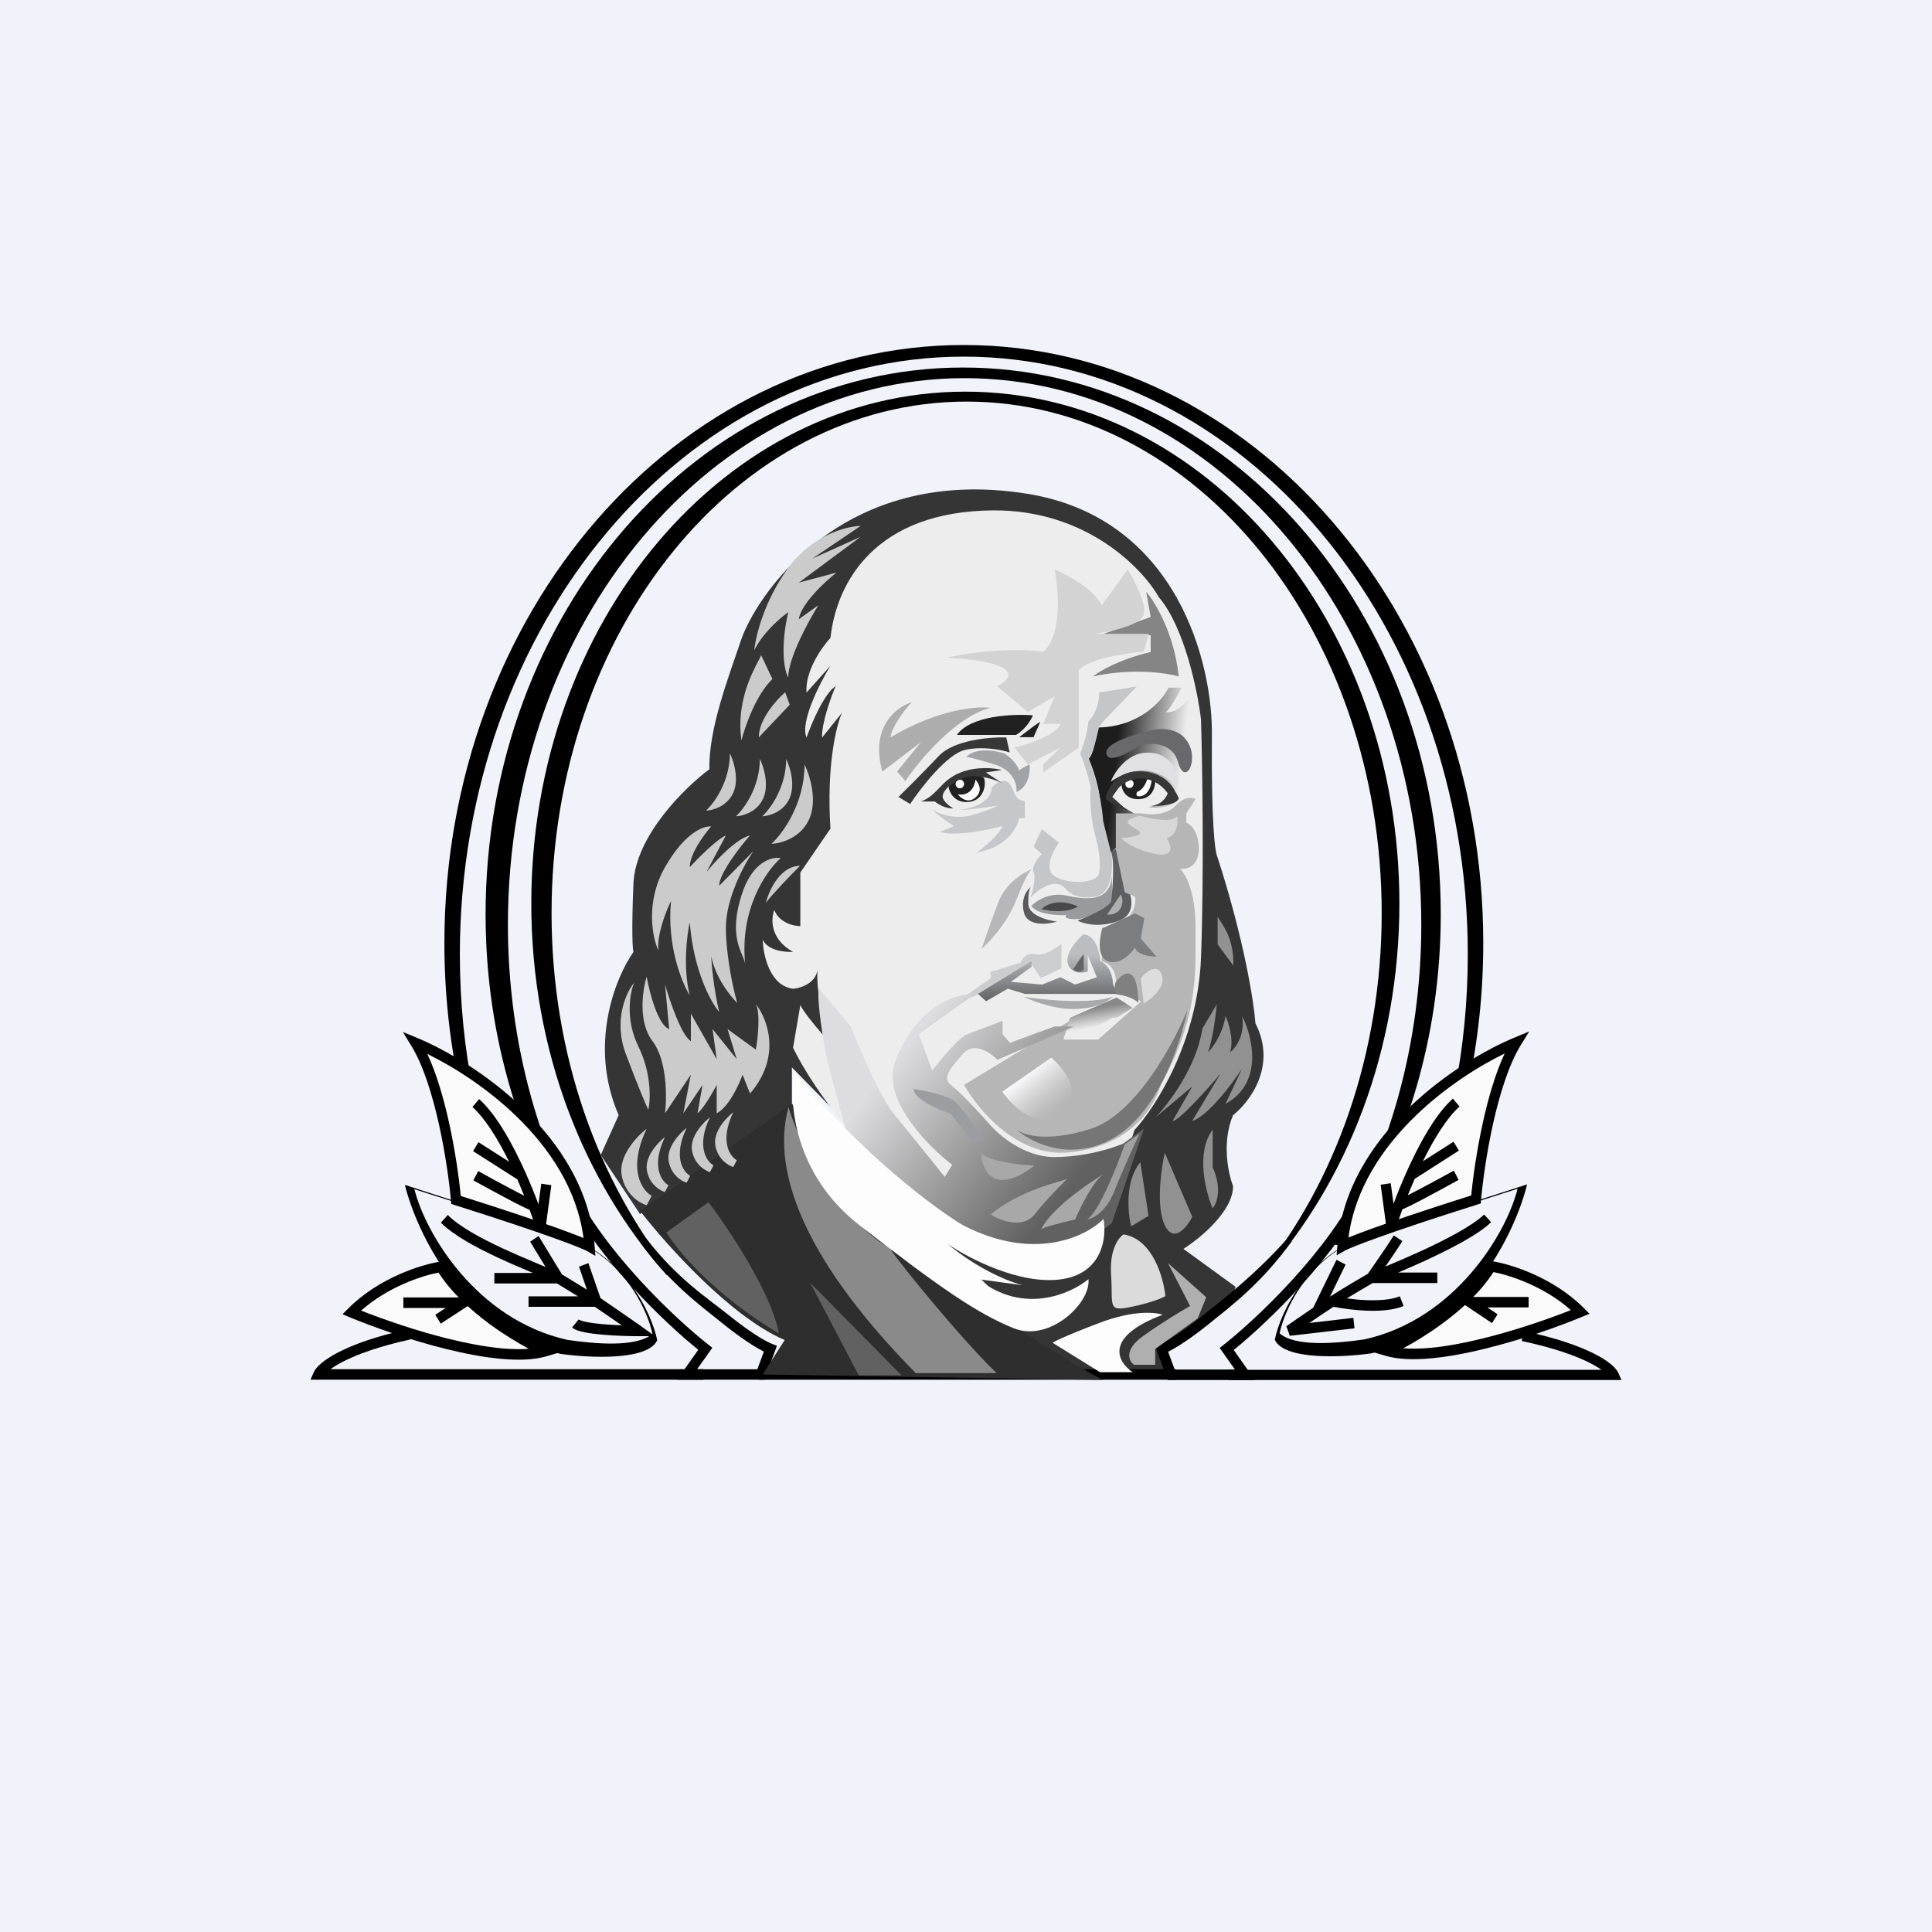 <svg width="56" height="56" viewBox="0 0 56 56" fill="none" xmlns="http://www.w3.org/2000/svg">
<rect width="56" height="56" fill="#F0F3FA"/>
<path d="M34.302 36.2L35.808 37.294C35.808 37.68 34.275 38.683 33.611 39.265L33.895 39.948H31.811L29.277 38.679L29.514 38.142L27.364 36.017C28.09 36.058 30.144 36.823 30.675 36.725C31.205 36.628 31.654 35.822 31.811 35.431C31.167 36.076 30.012 36.091 29.514 36.017C28.207 36.096 26.254 34.357 25.441 33.478L22.954 30.939V32.746L22.267 33.478L18.549 35.187L17.412 33.478L17.933 32.323C17.043 30.286 17.846 28.322 18.36 27.594C18.336 27.512 18.303 27.003 18.36 25.616C18.416 24.229 19.852 22.825 20.562 22.296C20.538 21.124 21.107 19.659 21.486 18.536C21.865 17.412 24.304 13.433 29.775 14.312C34.151 15.015 35.166 19.293 35.127 21.343C35.108 23.844 35.219 24.695 35.277 24.809C36.057 27.202 36.344 29.045 36.391 29.667C37.022 30.892 36.221 31.948 35.741 32.323C35.407 33.108 35.602 34.022 35.741 34.381C35.741 35.109 34.782 35.897 34.302 36.2Z" fill="#353535"/>
<path fill-rule="evenodd" clip-rule="evenodd" d="M9.58 39.687C9.669 39.621 9.788 39.547 9.941 39.468C10.339 39.263 10.961 39.03 11.893 38.825L11.832 38.527C10.882 38.736 10.235 38.976 9.809 39.196C9.596 39.306 9.437 39.411 9.322 39.507C9.211 39.599 9.131 39.691 9.094 39.777L9 39.992H20.392V39.687H9.58Z" fill="black"/>
<path fill-rule="evenodd" clip-rule="evenodd" d="M46.42 39.705C46.331 39.641 46.212 39.569 46.059 39.493C45.661 39.294 45.039 39.068 44.107 38.869L44.168 38.58C45.118 38.783 45.765 39.016 46.191 39.229C46.404 39.335 46.563 39.437 46.678 39.53C46.789 39.619 46.869 39.709 46.906 39.792L47 40H35.608V39.705H46.42Z" fill="black"/>
<path fill-rule="evenodd" clip-rule="evenodd" d="M41.049 35.314H41.309C42.385 32.927 42.993 30.215 42.993 27.339C42.993 17.763 36.252 10 27.937 10C19.622 10 12.881 17.763 12.881 27.339C12.881 30.215 13.489 32.927 14.565 35.314H14.826C13.868 33.008 13.329 30.411 13.329 27.666C13.329 18.095 19.87 10.337 27.937 10.337C36.005 10.337 42.545 18.095 42.545 27.666C42.545 30.411 42.007 33.008 41.049 35.314Z" fill="black"/>
<path fill-rule="evenodd" clip-rule="evenodd" d="M38.688 36.083H38.947C40.713 33.422 41.761 30.103 41.761 26.503C41.761 17.749 35.564 10.653 27.918 10.653C20.273 10.653 14.075 17.749 14.075 26.503C14.075 30.103 15.124 33.422 16.89 36.083H17.232C15.653 33.475 14.722 30.268 14.722 26.802C14.722 18.053 20.649 10.961 27.96 10.961C35.27 10.961 41.197 18.053 41.197 26.802C41.197 30.268 40.266 33.475 38.688 36.083Z" fill="black"/>
<path fill-rule="evenodd" clip-rule="evenodd" d="M19.516 36.96C17.336 34.276 15.987 30.567 15.987 26.469C15.987 18.279 21.374 11.64 28.018 11.64C34.663 11.64 40.049 18.279 40.049 26.469C40.049 30.567 38.7 34.276 36.521 36.96H36.633C39.053 34.256 40.562 30.431 40.562 26.189C40.562 17.995 34.929 11.352 27.981 11.352C21.032 11.352 15.4 17.995 15.4 26.189C15.4 30.431 16.909 34.256 19.328 36.96H19.516Z" fill="black"/>
<path fill-rule="evenodd" clip-rule="evenodd" d="M16.552 34.303C17.502 36.286 19.6 38.245 20.533 38.976L20.647 39.066L20.204 39.69H21.951L22.142 39.176C21.882 39.047 21.474 38.786 20.943 38.359C20.305 37.846 19.365 37.158 18.55 36L18.717 35.883C19.646 37.082 20.502 37.62 21.125 38.122C21.753 38.627 22.185 38.878 22.382 38.955L22.52 39.009L22.155 39.992H19.626L20.24 39.125C19.247 38.322 17.23 36.403 16.286 34.436L16.552 34.303Z" fill="black"/>
<path fill-rule="evenodd" clip-rule="evenodd" d="M39.449 34.289C38.498 36.279 36.4 38.246 35.467 38.981L35.353 39.07L35.796 39.697H34.049L33.858 39.181C34.118 39.052 34.526 38.79 35.057 38.361C35.695 37.845 36.541 37.219 37.446 35.975L37.327 35.887C36.376 36.954 35.498 37.619 34.874 38.123C34.248 38.63 33.815 38.882 33.618 38.959L33.48 39.014L33.845 40H36.374L35.76 39.13C36.753 38.324 38.77 36.397 39.714 34.422L39.449 34.289Z" fill="black"/>
<path fill-rule="evenodd" clip-rule="evenodd" d="M34.093 39.992H21.993V39.687H34.093V39.992Z" fill="black"/>
<path d="M31.97 40L22.105 39.84L22.745 38.841C21.194 38.186 19.308 36.077 18.558 35.105L22.959 31.989L24.923 35.325C25.698 35.964 29.986 38.961 31.97 40Z" fill="#2E2E2E"/>
<path d="M20.536 34.845L19.314 35.724C20.214 37.099 21.86 38.242 22.571 38.641C22.369 37.49 21.13 35.631 20.536 34.845Z" fill="#616161"/>
<path d="M26.543 39.8C23.52 36.731 22.305 34.09 22.855 32.093C23.349 33.718 24.736 35.617 25.781 36.166C26.137 36.709 27.964 38.921 28.888 39.8H26.543Z" fill="#8A8A8A"/>
<path d="M26.13 39.864L23.483 37.18L24.89 39.864H26.13Z" fill="#616161"/>
<path fill-rule="evenodd" clip-rule="evenodd" d="M23.153 17.948C23.223 17.497 23.911 16.859 24.246 16.596L23.153 16.889L24.946 15.559L23.547 16.19L24.946 15.244C24.538 15.252 23.547 15.505 22.847 16.461C22.147 17.416 21.899 18.451 21.863 18.849C22.108 18.345 22.621 17.903 22.847 17.745C22.602 18.827 22.745 19.458 22.847 19.638C22.847 19.079 23.43 18.008 23.721 17.543L23.153 17.948ZM21.491 21.463C21.335 20.387 21.788 19.524 21.979 19.161L21.979 19.161C22.028 19.068 22.06 19.008 22.06 18.985L22.388 19.683C21.916 20.134 21.593 21.058 21.491 21.463ZM21.156 21.836C21.263 22.051 21.433 22.583 21.253 22.981C21.072 23.38 20.651 23.491 20.463 23.496C20.694 23.286 21.156 22.659 21.156 21.836ZM22.787 21.999C22.894 22.215 23.064 22.746 22.883 23.145C22.703 23.543 22.282 23.654 22.094 23.66C22.325 23.449 22.787 22.823 22.787 21.999ZM23.454 23.747C23.704 23.195 23.469 22.459 23.32 22.16C23.32 23.3 22.681 24.168 22.361 24.459C22.621 24.451 23.204 24.298 23.454 23.747ZM21.834 24.675C21.563 25.068 21.024 26.07 21.04 26.933C21.055 27.796 21.266 28.718 21.369 29.071C21.169 28.878 20.737 28.336 20.613 27.712C20.626 27.979 20.691 28.675 20.846 29.331C20.607 29.051 20.102 28.14 19.993 26.733C19.909 27.106 19.791 28.052 19.993 28.851C19.76 28.478 19.326 27.409 19.45 26.114C19.308 26.4 19.035 27.089 19.082 27.552C18.907 27.166 18.702 26.142 19.276 25.135C19.849 24.128 20.407 23.929 20.613 23.956C20.407 24.189 19.993 24.751 19.993 25.135C20.232 24.875 20.776 24.328 21.04 24.216L20.478 25.275C20.73 24.962 21.334 24.312 21.738 24.216C21.44 24.555 20.846 25.323 20.846 25.674L21.834 24.675ZM21.485 25.974C21.192 26.925 21.386 27.386 21.515 27.692C21.557 27.791 21.592 27.874 21.601 27.952C21.431 26.354 22.215 25.235 22.629 24.875C22.377 24.822 21.795 24.967 21.485 25.974ZM23.19 25.096C22.948 25.336 22.412 25.888 22.199 26.167C22.29 25.81 22.616 25.096 23.19 25.096ZM22.121 23.145C22.302 22.746 22.132 22.215 22.024 21.999C22.024 22.823 21.562 23.449 21.332 23.66C21.52 23.654 21.941 23.543 22.121 23.145ZM22.759 20.066C22.504 20.284 21.994 20.851 21.994 21.373L22.891 20.427L22.759 20.066ZM21.909 29.106C22.24 29.521 22.668 30.621 21.74 31.697L21.523 31.149C21.418 31.448 21.122 32.09 20.774 32.27V31.448C20.661 31.664 20.392 32.13 20.218 32.27L20.363 31.448L19.807 32.27L20.025 31.149L19.276 32.27C19.332 31.805 19.338 30.735 18.913 30.177C18.488 29.619 18.623 28.699 18.744 28.309C18.825 28.766 19.068 29.709 19.396 29.828L19.276 28.533C19.413 29.015 19.754 30.018 20.025 30.177V29.38L20.774 30.7L20.653 29.828L21.354 30.7L21.088 29.828L21.909 30.426C21.966 30.094 22.045 29.365 21.909 29.106ZM18.14 30.551C17.773 29.575 18.148 28.766 18.382 28.483C18.261 28.77 18.116 29.539 18.502 30.327C18.889 31.115 18.857 31.884 18.792 32.17C18.728 32.037 18.507 31.527 18.14 30.551ZM18.744 32.718C18.462 32.934 17.922 33.505 18.019 34.063C18.116 34.621 18.543 34.877 18.744 34.935L18.889 34.661C18.607 34.503 18.183 33.894 18.744 32.718ZM18.751 33.925C18.682 33.526 19.069 33.117 19.271 32.962C18.869 33.804 19.173 34.241 19.375 34.354L19.271 34.55C19.126 34.508 18.82 34.325 18.751 33.925ZM19.902 32.692C19.7 32.847 19.313 33.256 19.382 33.656C19.452 34.056 19.757 34.239 19.902 34.281L20.006 34.084C19.804 33.971 19.5 33.535 19.902 32.692ZM20.058 33.35C19.989 32.95 20.376 32.541 20.578 32.386C20.176 33.228 20.48 33.665 20.682 33.778L20.578 33.974C20.434 33.932 20.128 33.749 20.058 33.35ZM21.254 32.239C21.052 32.393 20.665 32.802 20.735 33.202C20.804 33.602 21.11 33.785 21.254 33.827L21.358 33.63C21.156 33.517 20.852 33.081 21.254 32.239Z" fill="#CBCBCB"/>
<path fill-rule="evenodd" clip-rule="evenodd" d="M35.748 27.988C35.769 27.306 35.518 26.922 35.38 26.711C35.334 26.642 35.301 26.591 35.294 26.555V27.374L35.748 27.988ZM35.522 31.995C36.634 31.386 36.307 30.045 36.004 29.451C36.093 30.016 35.81 30.384 35.657 30.497C35.766 30.119 35.612 29.642 35.522 29.451C35.44 29.974 35.151 30.367 35.017 30.497C35.152 30.119 35.242 29.413 35.27 29.108L34.849 29.82C34.687 30.918 33.879 31.987 33.495 32.384L34.557 31.493L33.989 32.492C34.171 32.492 34.992 31.576 35.38 31.117L34.557 32.492C35.011 32.352 35.711 31.42 36.004 30.971L35.522 31.995ZM35.15 32.745V33.841C35.268 34.075 35.433 34.639 35.15 35.028C34.943 34.541 34.654 33.403 35.15 32.745ZM33.053 33.689C32.604 34.225 32.689 35.15 32.788 35.546L33.29 35.242L33.053 33.689ZM33.762 33.415L34.559 35.272C34.402 35.576 34.022 36.051 33.762 35.515C33.502 34.98 33.654 33.892 33.762 33.415Z" fill="#919191"/>
<path d="M31.883 38.339C32.851 37.972 33.497 38.033 33.699 38.11C31.971 38.759 32.401 39.489 32.831 39.773H31.883L30.511 38.921C30.564 38.879 30.914 38.705 31.883 38.339Z" fill="#FDFDFD"/>
<path d="M32.205 36.945C32.157 36.213 32.427 35.864 32.568 35.78C33.408 35.913 33.725 37.028 33.779 37.569C33.685 37.624 33.355 37.764 32.79 37.881C32.084 38.026 32.266 37.86 32.205 36.945Z" fill="#DBDBDB"/>
<path d="M34.964 37.602L33.854 36.611L34.495 37.856C34.281 37.975 33.711 38.314 33.139 38.721C32.567 39.127 32.72 39.449 32.868 39.559H33.484V39.102L34.717 38.212L34.964 37.602Z" fill="#AFAFAF"/>
<path d="M28.771 14.794C31.47 14.769 33.108 16.461 33.59 17.31C34.336 18.186 34.715 20.037 34.812 20.853C34.85 22.139 34.903 25.321 34.812 27.754C34.721 30.187 33.488 32.102 32.883 32.755L32.307 34.568C32.058 35.443 30.873 36.866 28.128 35.548C25.383 34.231 23.557 31.548 22.987 30.371L23.198 29.134C23.393 29.519 24.239 30.44 24.637 30.853C23.785 29.879 23.655 28.634 23.697 28.1C23.645 28.55 23.095 28.659 22.987 28.659C22.312 28.576 22.119 27.678 22.108 27.239C22.257 27.555 22.756 27.604 22.987 27.59C22.312 27.217 22.344 26.627 22.444 26.378C22.589 26.751 23.007 26.844 23.198 26.844V25.291L24.071 24.018C23.951 22.204 24.242 21.026 24.402 20.664L23.83 21.378C23.806 20.981 24.081 20.219 24.222 19.887C23.884 20.111 23.519 20.974 23.378 21.378C23.185 20.931 23.76 19.805 24.071 19.297L23.378 20.074C23.33 19.453 23.82 18.759 24.071 18.49C24.252 16.844 25.397 14.825 28.771 14.794Z" fill="#EDEDED"/>
<path d="M34.167 19.606C34.03 18.352 33.481 17.449 33.224 17.155L33.352 17.884L31.874 18.413H33.352V18.899C32.444 19.111 31.86 19.459 31.681 19.606C32.812 19.359 33.81 19.503 34.167 19.606Z" fill="#858585"/>
<path d="M30.24 18.889C29.172 18.751 27.941 18.946 27.459 19.061C29.684 19.198 29.35 19.672 28.905 19.892L29.795 20.637L30.573 20.178L30.24 20.981H30.74C30.629 21.302 29.804 21.573 29.406 21.669L29.795 22.156L30.74 21.669L30.24 22.156V22.386L31.268 21.669V19.433C31.558 19.089 32.649 18.927 33.159 18.889L33.298 18.373H31.713C32.167 18.315 33.092 18.12 33.159 17.799C33.226 17.478 32.872 16.806 32.686 16.509L31.936 17.541C31.691 17.06 30.925 16.653 30.573 16.509C30.84 18.046 30.462 18.736 30.24 18.889Z" fill="#D3D3D3"/>
<path d="M25.815 21.372C27.183 20.557 28.309 20.463 28.701 20.518C27.696 20.783 26.643 22.042 26.243 22.639L26.002 22.363L26.697 21.51L25.575 22.363C25.211 21.064 25.993 20.482 26.43 20.353C26.162 20.628 25.815 21.152 25.815 21.372Z" fill="#ADADAD"/>
<path d="M27.737 21.302C28.132 20.738 29.371 20.689 29.941 20.734C29.807 21.042 29.575 21.23 29.448 21.302H27.737Z" fill="#212121"/>
<path d="M29.544 21.368C29.724 21.226 30.096 20.939 30.151 20.928L29.958 21.368H29.544Z" fill="#212121"/>
<path d="M27.212 21.912C27.651 21.447 28.699 21.36 29.168 21.375L29.266 21.81C29.05 21.737 28.489 21.621 27.971 21.737C27.453 21.854 26.695 22.83 26.381 23.304L26.043 23.101C26.25 22.898 26.772 22.376 27.212 21.912Z" fill="#373737"/>
<path d="M29.547 22.347C29.48 22.114 29.228 21.912 29.111 21.839C28.447 21.642 28.102 21.824 28.013 21.941C28.051 21.941 28.267 21.984 28.829 22.158C29.392 22.332 29.486 22.762 29.463 22.956C29.823 22.805 29.866 22.361 29.843 22.158C29.744 22.202 29.547 22.3 29.547 22.347Z" fill="#A2A3A7"/>
<path d="M28.046 23.247C27.663 23.264 27.521 22.972 27.498 22.824L27.608 22.542L28.278 22.415L28.517 22.542C28.599 22.718 28.524 23.226 28.046 23.247Z" fill="#212121"/>
<path d="M28.277 23.113C28.545 22.873 28.287 22.622 28.277 22.597C28.211 23.022 27.906 23.058 27.762 23.023C27.844 23.133 28.063 23.306 28.277 23.113Z" fill="white"/>
<ellipse cx="27.821" cy="22.723" rx="0.123" ry="0.126" fill="white"/>
<path d="M29.706 23.715V23.213C29.363 23.213 29.418 22.837 29.219 22.677C29.06 22.549 28.836 22.73 28.743 22.837C28.726 23.293 28.094 23.453 27.781 23.476C28.117 23.476 28.681 23.392 28.92 23.35C28.854 23.392 28.604 23.508 28.135 23.635C27.666 23.763 27.202 23.582 27.028 23.476C27.143 23.603 27.489 23.84 27.648 23.943L27.25 24.114C27.719 24.251 28.648 24.057 29.053 23.943C28.974 24.18 28.533 24.551 28.323 24.707C29.181 24.561 29.492 23.985 29.54 23.715H29.706Z" fill="#C6C7CB"/>
<path d="M34.418 20.761C34.694 20.95 34.735 21.66 34.72 21.991L34.418 22.828L34.246 23.177C33.928 23.424 33.486 23.424 33.304 23.393C33.732 23.294 33.861 23.08 33.872 22.986C33.633 22.502 32.986 22.486 32.692 22.539C32.53 22.665 32.289 23.017 32.189 23.177L32.894 23.591C32.851 23.591 32.733 23.618 32.606 23.725C32.48 23.832 32.851 24.066 33.052 24.169L32.434 24.095V24.496L32.189 24.718C32.108 24.471 31.936 23.846 31.902 23.325C31.867 22.803 31.657 22.218 31.557 21.991C31.683 21.884 31.791 21.344 31.83 21.087C33.038 21.063 33.694 20.306 33.872 19.931H34.246C34.126 20.168 33.864 20.642 33.771 20.642C34.093 20.678 34.337 20.41 34.418 20.271L34.548 20.435L34.418 20.761Z" fill="url(#paint0_linear_5071_140285)"/>
<path d="M33.368 21.172C33.929 21.036 34.264 21.282 34.362 21.422C34.808 21.948 34.362 22.855 34.145 22.092C33.972 21.483 33.317 21.523 33.011 21.619C32.739 21.808 32.172 22.124 32.08 21.882C31.965 21.58 32.666 21.343 33.368 21.172Z" fill="#69696B"/>
<path d="M33.24 21.816C32.669 21.827 32.305 22.381 32.194 22.657C33.153 22.006 33.877 22.509 34.12 22.841C34.209 22.408 33.954 21.803 33.24 21.816Z" fill="#E1E1E3"/>
<path d="M33.012 23.164C32.625 23.175 32.515 22.894 32.509 22.752L32.632 22.52L33.173 22.447L33.483 22.646C33.487 22.814 33.399 23.154 33.012 23.164Z" fill="#212121"/>
<ellipse cx="32.738" cy="22.718" rx="0.12" ry="0.123" fill="white"/>
<path d="M32.96 22.952C33.131 22.899 33.225 22.686 33.251 22.586L33.38 22.619C33.372 22.744 33.305 23.007 33.109 23.066C32.913 23.124 32.928 23.015 32.96 22.952Z" fill="white"/>
<path d="M31.545 20.913C31.535 21.21 31.381 21.663 31.305 21.853C31.391 21.982 31.549 22.55 31.617 22.818C31.593 23.037 31.586 23.625 31.749 24.229C31.913 24.833 31.889 25.182 31.857 25.281C31.857 25.615 30.945 25.652 30.561 25.392C30.253 25.184 30.521 24.662 30.693 24.427L30.2 24.031L29.96 24.538L30.2 24.761C30.088 24.868 29.884 25.122 29.96 25.281C30.037 25.439 29.928 25.842 29.864 26.023C30.08 25.792 30.585 25.415 30.873 25.751C31.161 26.088 31.649 26.032 31.857 25.961C32.251 25.783 32.261 25.087 32.217 24.761L31.977 23.808C31.92 23.016 31.665 22.266 31.545 21.989C31.68 21.801 31.809 21.3 31.857 21.074L31.977 20.913L32.95 19.898L31.857 20.071C31.867 20.517 31.653 20.818 31.545 20.913Z" fill="#C5C6C8"/>
<path d="M29.92 25.188C29.916 25.19 29.911 25.191 29.906 25.193C29.854 25.226 29.714 25.429 29.469 26.06C29.198 26.757 28.68 27.309 28.454 27.498C28.525 27.29 28.719 26.731 28.933 26.161C29.144 25.602 29.661 25.287 29.906 25.193C29.912 25.19 29.916 25.188 29.92 25.188Z" fill="#B7B7B9"/>
<path d="M29.68 26.452C29.579 26.045 29.769 25.788 29.878 25.711C29.85 25.738 29.797 25.875 29.807 26.205C29.817 26.535 30.366 26.681 30.639 26.713C30.361 26.796 29.782 26.859 29.68 26.452Z" fill="#5A5A5C"/>
<path d="M30.906 25.958C30.41 25.853 30.023 26.118 29.892 26.263C30.072 26.507 30.643 26.539 30.906 26.524C30.864 26.568 30.867 26.652 31.216 26.641C31.566 26.629 32.039 26.307 32.231 26.147V25.377C32.175 26.147 31.526 26.089 30.906 25.958Z" fill="#999A9E"/>
<path d="M31.244 26.277C31.038 26.171 30.537 26.036 30.187 26.35C30.404 26.408 30.918 26.475 31.244 26.277Z" fill="#48484A"/>
<path d="M32.986 22.359C33.649 22.35 33.971 22.728 34.049 22.917C34.088 22.976 34.166 23.106 34.166 23.158C34.047 23.351 33.578 23.37 33.358 23.355C33.656 23.347 33.808 23.111 33.847 22.994C33.741 22.833 33.42 22.523 32.986 22.567C32.553 22.611 32.303 22.936 32.232 23.093L32.657 23.476C32.394 23.415 32.144 23.238 32.051 23.158C32.087 22.895 32.324 22.368 32.986 22.359Z" fill="#373737"/>
<path d="M32.442 24.549L32.203 24.68C32.315 24.982 32.25 25.784 32.203 26.147C32.011 26.367 31.474 26.597 31.23 26.684C31.399 26.776 31.878 26.905 32.442 26.684C33.006 26.463 32.771 25.827 32.583 25.537C32.696 25.293 32.536 24.776 32.442 24.549Z" fill="#5D5E60"/>
<path d="M32.09 26.51L32.484 25.929C32.522 25.987 32.575 26.147 32.484 26.321C32.394 26.495 32.184 26.52 32.09 26.51Z" fill="#AEAFB1"/>
<path d="M34.072 23.357C33.813 23.64 33.304 23.622 33.082 23.577H32.344V24.622L32.602 25.863L32.903 25.996C32.971 26.648 32.287 26.865 31.936 26.892V27.864C32.263 27.935 32.344 28.265 32.344 28.42V28.754L33.082 29.021L31.829 30.133H30.82L30.992 29.599L27.944 31.445C28.345 32.157 29.487 33.554 30.992 33.402C32.4 33.26 33.308 32.495 33.648 31.445C34.742 29.457 34.654 28.224 34.654 26.892C34.654 25.826 34.349 25.307 34.197 25.18C34.377 25.208 34.739 25.135 34.747 24.622C34.754 24.108 34.509 23.89 34.386 23.845V23.577L34.654 23.165C34.568 23.111 34.331 23.073 34.072 23.357Z" fill="#B6B6B6"/>
<path d="M33.814 24.292C34.137 24.209 34.151 23.827 34.117 23.646C34.02 23.863 33.362 23.736 33.045 23.646C32.277 23.813 32.985 24 33.045 24.125C33.094 24.225 32.702 24.278 32.499 24.292C32.587 24.396 32.908 24.634 33.49 24.751C34.073 24.867 33.949 24.494 33.814 24.292Z" fill="#D7D7D7"/>
<path d="M33.066 27.206L33.168 26.614L32.898 26.475L31.952 26.91C31.868 27.183 31.783 27.756 32.121 27.867C32.459 27.979 32.779 27.647 32.898 27.467C32.952 27.676 33.337 27.728 33.522 27.728L33.066 27.206Z" fill="#7C7D7E"/>
<path d="M33.674 28.25C33.809 28.598 33.381 28.952 33.15 29.085L33.066 28.354C33.212 28.175 33.539 27.902 33.674 28.25Z" fill="#DDDDDD"/>
<path d="M29.053 31.642L30.471 30.656C30.857 30.985 31.456 31.769 30.77 32.279C30.083 32.79 29.339 32.067 29.053 31.642Z" fill="url(#paint1_linear_5071_140285)"/>
<path d="M29.578 27.901C29.314 27.987 28.772 28.159 28.713 28.159V28.355L27.965 28.884H28.229L29.138 28.355L29.872 27.901L30.165 28.355L30.767 28.068V27.357C30.615 27.483 30.25 27.72 30.004 27.66C29.758 27.599 29.618 27.796 29.578 27.901Z" fill="#CCCDCF"/>
<path d="M30.957 27.947C30.851 27.657 31.206 27.251 31.397 27.085C31.749 27.085 31.876 27.599 31.895 27.856C32.189 27.989 32.262 28.365 32.262 28.537L32.409 28.809H31.162H29.71L29.211 28.658L28.581 29.02L28.346 28.809L29.901 27.856V28.023L29.299 28.461L30.209 28.537L30.737 28.325L31.162 28.537L31.793 28.325L31.529 27.69V28.159C31.382 28.209 31.062 28.237 30.957 27.947Z" fill="url(#paint2_linear_5071_140285)"/>
<path d="M31.104 28.099C31.187 27.968 31.365 27.696 31.413 27.66V28.099C31.318 28.22 31.167 28.149 31.104 28.099Z" fill="#636466"/>
<path d="M29.672 28.891C30.254 28.985 31.587 29.117 32.261 28.891C31.98 29.159 31.069 29.533 29.672 28.891Z" fill="#A8A9AB"/>
<path d="M32.365 28.913C32.492 28.992 32.761 29.165 32.828 29.217L32.365 29.499H32.239L31.313 30.041H30.808L31.018 29.499L32.365 28.913Z" fill="url(#paint3_linear_5071_140285)"/>
<path d="M26.634 29.979C27.135 29.609 28.171 28.857 28.308 28.807C26.883 28.807 26.111 30.206 25.904 30.905C25.646 31.958 26.927 33.249 27.6 33.763L27.385 34.113C27.049 33.695 26.282 32.743 25.904 32.283C25.526 31.822 24.916 30.404 24.659 29.753L23.736 28.643C23.667 28.988 23.864 30.171 23.972 30.72L24.659 33.309C25.245 33.85 26.694 35.1 28.308 35.906C29.923 36.712 31.699 35.903 32.228 35.451L33.16 32.714L32.559 33.146C32.266 33.276 31.456 33.537 30.562 33.537C29.669 33.537 28.917 32.879 28.652 32.55C28.401 32.269 27.84 31.662 27.6 31.481C27.299 31.254 27.493 31.028 27.9 30.555C28.227 30.177 28.709 30.507 28.91 30.72L31.121 29.753H30.562L29.274 30.226L29.06 29.979V29.589C28.809 29.685 28.253 29.897 28.029 29.979C27.806 30.062 27.264 30.713 27.02 31.028L26.634 29.979Z" fill="url(#paint4_linear_5071_140285)"/>
<path d="M31.507 35.347C31.851 35.133 32.38 33.804 32.602 33.167L33.032 32.858C32.889 33.16 32.542 33.915 32.302 34.524C32.061 35.133 31.672 35.326 31.507 35.347Z" fill="#A0A0A0"/>
<path d="M29.983 33.784C29.547 33.763 28.626 33.66 28.437 33.414C28.459 33.914 28.798 34.689 29.983 33.784Z" fill="#A8A8A8"/>
<path d="M28.716 35.203C29.532 34.504 30.778 34.236 30.928 34.174C30.756 34.339 30.327 34.775 29.983 35.203C29.64 35.63 28.995 35.381 28.716 35.203Z" fill="#A8A8A8"/>
<path d="M30.176 35.635C30.52 34.935 31.873 34.092 32.001 34.031C31.709 34.195 31.321 34.977 31.164 35.347C30.847 35.419 30.206 35.579 30.176 35.635Z" fill="#A8A8A8"/>
<path d="M27.708 31.954C27.519 31.756 26.813 31.611 26.484 31.563C26.484 31.859 27.199 32.166 27.557 32.283L28.159 33.064H28.545C28.345 32.776 27.897 32.151 27.708 31.954Z" fill="#9C9DA1"/>
<path d="M27.845 22.39C28.318 22.204 28.839 22.264 29.041 22.318L28.577 22.39L29.041 22.695C28.825 22.593 28.309 22.419 27.971 22.535C27.549 22.68 27.31 22.941 27.324 23.101C27.335 23.229 27.535 23.377 27.634 23.435C27.386 23.435 27.174 23.299 27.099 23.232H26.691C27.183 23.057 27.253 22.622 27.845 22.39Z" fill="#373737"/>
<path d="M24.905 35.508C23.011 34.033 22.86 31.938 23.021 31.074C24.992 33.465 27.096 35.026 27.901 35.508C29.97 36.584 31.485 35.84 31.985 35.334C32.081 35.84 31.975 36.898 30.777 37.078C29.578 37.257 28.071 36.471 27.466 36.056C28.375 36.813 29.295 37.169 29.641 37.252L28.36 37.078C29.656 38.114 31.026 37.509 31.55 37.078C31.622 37.775 30.414 38.921 29.375 38.497C28.336 38.074 27.273 37.352 24.905 35.508Z" fill="#FDFDFD"/>
<path d="M31.614 32.72C32.913 32.308 34.023 30.252 34.416 29.276C34.232 30.198 33.552 32.422 32.059 33.1C30.866 33.642 29.817 33.073 29.441 32.72C29.625 32.892 30.316 33.132 31.614 32.72Z" fill="#767676"/>
<path d="M12.046 30.23C12.766 31.399 13.127 33.751 13.218 34.782C15.922 35.636 16.924 36.036 17.088 36.13C16.848 32.983 13.627 30.886 12.046 30.23Z" fill="#FAFAFA"/>
<path fill-rule="evenodd" clip-rule="evenodd" d="M11.676 29.912L12.102 30.089C12.906 30.423 14.123 31.121 15.171 32.135C16.219 33.149 17.111 34.493 17.235 36.118L17.257 36.401L17.016 36.263C16.948 36.224 16.67 36.105 16.057 35.885C15.45 35.667 14.526 35.354 13.175 34.927L13.08 34.897L13.071 34.795C13.026 34.286 12.914 33.447 12.724 32.592C12.533 31.732 12.267 30.873 11.922 30.312L11.676 29.912ZM12.386 30.549C12.653 31.118 12.858 31.832 13.012 32.524C13.193 33.34 13.305 34.14 13.356 34.666C14.658 35.078 15.557 35.383 16.154 35.597C16.5 35.721 16.747 35.816 16.914 35.885C16.729 34.476 15.929 33.286 14.969 32.357C14.111 31.527 13.136 30.914 12.386 30.549Z" fill="black"/>
<path fill-rule="evenodd" clip-rule="evenodd" d="M13.887 31.857C14.403 32.319 14.884 33.205 15.244 34.016C15.381 34.325 15.503 34.627 15.604 34.897C15.605 34.901 15.607 34.904 15.608 34.908L15.689 34.311L15.981 34.353L15.818 35.561L15.531 35.588C15.485 35.442 15.424 35.266 15.352 35.07C15.29 35.043 15.209 35.005 15.119 34.96C14.988 34.895 14.828 34.812 14.661 34.723C14.326 34.546 13.957 34.345 13.721 34.213L13.861 33.945C14.096 34.076 14.463 34.276 14.796 34.453C14.939 34.529 15.076 34.6 15.193 34.659C15.132 34.505 15.065 34.346 14.994 34.184L13.713 33.366L13.868 33.107L14.757 33.674C14.438 33.027 14.068 32.422 13.694 32.087L13.887 31.857Z" fill="black"/>
<path fill-rule="evenodd" clip-rule="evenodd" d="M19.05 38.848C18.888 38.061 18.1 36.346 16.242 35.774C14.384 35.202 12.463 34.583 11.736 34.345C12.071 35.715 13.441 38.612 16.242 39.241C17.062 39.36 18.772 39.448 19.05 38.848ZM18.911 38.662C18.759 37.93 18.015 36.333 16.263 35.801C14.51 35.269 12.699 34.692 12.012 34.47C12.328 35.745 13.808 38.252 16.45 38.838C17.224 38.949 18.447 39.066 18.911 38.662Z" fill="black"/>
<path fill-rule="evenodd" clip-rule="evenodd" d="M15.449 36.898H14.33V37.202H16.146L16.752 37.575H15.32V37.879H17.243L17.371 37.967C17.471 38.035 17.607 38.128 17.748 38.226C17.84 38.289 17.935 38.354 18.024 38.416C17.848 38.409 17.66 38.399 17.482 38.383C17.3 38.367 17.132 38.346 16.999 38.319C16.933 38.306 16.878 38.291 16.837 38.276C16.816 38.269 16.801 38.262 16.789 38.256C16.783 38.253 16.779 38.251 16.776 38.249C16.773 38.247 16.772 38.246 16.772 38.246L16.584 38.477C16.629 38.517 16.689 38.545 16.744 38.564C16.802 38.585 16.871 38.603 16.944 38.617C17.091 38.647 17.271 38.67 17.458 38.686C17.832 38.719 18.248 38.73 18.517 38.73L18.983 38.73L18.6 38.453C18.499 38.38 18.189 38.166 17.907 37.971C17.765 37.874 17.63 37.781 17.53 37.712L17.406 37.627L17.055 36.612L16.783 36.716L17.013 37.383L16.288 36.938L15.611 35.827L15.367 35.991L15.815 36.725C15.756 36.7 15.696 36.675 15.634 36.649C15.586 36.628 15.538 36.608 15.488 36.587C15.196 36.464 14.876 36.327 14.558 36.179C13.917 35.881 13.311 35.55 12.979 35.218L12.779 35.439C13.152 35.811 13.803 36.16 14.441 36.457C14.763 36.607 15.088 36.745 15.38 36.869C15.403 36.879 15.426 36.889 15.449 36.898Z" fill="black"/>
<path d="M10.193 38.041C11.066 37.164 12.283 36.795 12.782 36.72C13.502 37.911 15.099 38.846 15.807 39.164C14.456 39.569 11.502 38.584 10.193 38.041Z" fill="#FAFAFA"/>
<path fill-rule="evenodd" clip-rule="evenodd" d="M12.857 36.555L12.908 36.639C13.252 37.21 13.814 37.728 14.384 38.145C14.953 38.561 15.521 38.87 15.866 39.025L16.241 39.193L15.848 39.31C15.485 39.419 15.026 39.432 14.531 39.387C14.034 39.343 13.489 39.239 12.95 39.106C11.87 38.84 10.798 38.456 10.138 38.182L9.928 38.094L10.09 37.931C10.992 37.025 12.242 36.647 12.761 36.569L12.857 36.555ZM10.468 37.988C11.121 38.248 12.068 38.576 13.018 38.81C13.55 38.94 14.079 39.041 14.557 39.084C14.838 39.109 15.098 39.114 15.328 39.095C15.002 38.92 14.608 38.682 14.213 38.394C13.656 37.986 13.087 37.471 12.711 36.887C12.221 36.98 11.24 37.303 10.468 37.988Z" fill="black"/>
<path fill-rule="evenodd" clip-rule="evenodd" d="M11.692 37.607H13.942L12.775 38.366L12.617 38.108L12.92 37.912H11.692V37.607Z" fill="black"/>
<path fill-rule="evenodd" clip-rule="evenodd" d="M36.95 38.833C37.112 38.047 37.9 36.332 39.758 35.76C41.616 35.188 43.536 34.569 44.264 34.33C43.929 35.7 42.559 38.597 39.758 39.226C38.938 39.345 37.228 39.434 36.95 38.833ZM37.089 38.647C37.242 37.915 37.985 36.319 39.737 35.786C41.49 35.254 43.301 34.678 43.988 34.456C43.672 35.731 42.192 38.238 39.55 38.823C38.776 38.934 37.553 39.052 37.089 38.647Z" fill="black"/>
<path fill-rule="evenodd" clip-rule="evenodd" d="M39.786 37.19H41.661V36.886H40.525C40.734 36.797 40.974 36.694 41.224 36.58C41.602 36.407 42.005 36.212 42.359 36.015C42.711 35.819 43.026 35.616 43.221 35.425L43.017 35.204C42.853 35.365 42.567 35.553 42.219 35.747C41.874 35.939 41.479 36.131 41.104 36.301C40.748 36.463 40.412 36.606 40.157 36.711C40.161 36.704 40.166 36.697 40.171 36.691C40.336 36.45 40.532 36.161 40.649 35.975L40.4 35.81C40.288 35.99 40.096 36.274 39.93 36.514C39.847 36.635 39.772 36.743 39.717 36.822L39.652 36.915L39.647 36.922L39.643 36.924L39.556 36.975C39.481 37.018 39.378 37.079 39.263 37.147C39.033 37.283 38.752 37.453 38.55 37.584L39.003 36.653L38.739 36.516L38.063 37.906C37.909 38.01 37.722 38.138 37.571 38.243C37.49 38.299 37.419 38.349 37.368 38.385L37.286 38.441L37.385 38.719L39.261 38.502L39.228 38.199L37.951 38.347C38.057 38.274 38.164 38.201 38.257 38.139L38.424 38.028C38.498 37.979 38.584 37.922 38.653 37.877C38.88 37.923 39.22 37.973 39.574 37.989C39.955 38.006 40.373 37.984 40.684 37.857L40.575 37.574C40.325 37.676 39.959 37.701 39.586 37.685C39.394 37.676 39.206 37.657 39.04 37.634C39.164 37.558 39.293 37.48 39.41 37.411C39.525 37.343 39.627 37.283 39.701 37.24L39.786 37.19Z" fill="black"/>
<path d="M43.953 30.216C43.234 31.384 42.873 33.737 42.782 34.767C40.078 35.621 39.075 36.022 38.912 36.116C39.152 32.969 42.373 30.871 43.953 30.216Z" fill="#FAFAFA"/>
<path fill-rule="evenodd" clip-rule="evenodd" d="M44.324 29.898L43.898 30.075C43.093 30.408 41.877 31.106 40.829 32.12C39.781 33.135 38.889 34.478 38.765 36.104L38.743 36.386L38.984 36.249C39.052 36.21 39.33 36.09 39.943 35.87C40.55 35.652 41.474 35.339 42.825 34.913L42.92 34.883L42.929 34.781C42.974 34.272 43.086 33.433 43.276 32.577C43.467 31.718 43.733 30.859 44.078 30.297L44.324 29.898ZM43.614 30.535C43.347 31.104 43.142 31.818 42.988 32.509C42.807 33.325 42.695 34.125 42.644 34.651C41.342 35.064 40.443 35.368 39.846 35.583C39.5 35.707 39.252 35.802 39.086 35.871C39.271 34.462 40.071 33.272 41.031 32.343C41.889 31.512 42.864 30.9 43.614 30.535Z" fill="black"/>
<path fill-rule="evenodd" clip-rule="evenodd" d="M42.113 31.843C41.597 32.304 41.117 33.191 40.756 34.001C40.619 34.31 40.497 34.612 40.396 34.882C40.395 34.886 40.394 34.89 40.392 34.894L40.311 34.297L40.019 34.339L40.182 35.547L40.469 35.573C40.516 35.428 40.576 35.251 40.648 35.055C40.711 35.029 40.791 34.99 40.881 34.946C41.012 34.881 41.172 34.798 41.339 34.709C41.675 34.532 42.043 34.33 42.279 34.199L42.139 33.931C41.904 34.062 41.537 34.262 41.205 34.438C41.061 34.514 40.924 34.585 40.807 34.644C40.868 34.491 40.935 34.331 41.006 34.17L42.287 33.351L42.132 33.093L41.243 33.66C41.562 33.013 41.932 32.407 42.306 32.073L42.113 31.843Z" fill="black"/>
<path d="M45.807 38.026C44.934 37.15 43.717 36.781 43.218 36.706C42.498 37.897 40.901 38.831 40.193 39.15C41.544 39.554 44.498 38.569 45.807 38.026Z" fill="#FAFAFA"/>
<path fill-rule="evenodd" clip-rule="evenodd" d="M43.143 36.541L43.092 36.625C42.748 37.196 42.186 37.714 41.616 38.131C41.047 38.547 40.479 38.855 40.134 39.01L39.759 39.179L40.152 39.296C40.515 39.405 40.974 39.418 41.469 39.373C41.966 39.328 42.511 39.224 43.05 39.092C44.13 38.826 45.202 38.441 45.862 38.167L46.072 38.08L45.91 37.917C45.008 37.011 43.758 36.633 43.239 36.555L43.143 36.541ZM45.532 37.974C44.879 38.233 43.932 38.561 42.982 38.795C42.45 38.926 41.921 39.027 41.443 39.07C41.161 39.095 40.901 39.1 40.672 39.081C40.998 38.906 41.392 38.668 41.787 38.379C42.344 37.972 42.913 37.457 43.289 36.872C43.779 36.966 44.76 37.288 45.532 37.974Z" fill="black"/>
<path fill-rule="evenodd" clip-rule="evenodd" d="M44.308 37.593H42.11L43.247 38.351L43.408 38.095L43.111 37.897H44.308V37.593Z" fill="black"/>
<path d="M32.812 28.265C32.656 28.129 32.447 28.321 32.362 28.435C32.271 28.53 32.324 28.732 32.362 28.821C32.758 28.871 32.947 29.007 32.992 29.068C32.997 28.857 32.968 28.401 32.812 28.265Z" fill="#808080"/>
<defs>
<linearGradient id="paint0_linear_5071_140285" x1="31.929" y1="22.586" x2="34.181" y2="22.848" gradientUnits="userSpaceOnUse">
<stop offset="0.145" stop-color="#1D1D1D"/>
<stop offset="1" stop-color="#1D1D1D" stop-opacity="0"/>
</linearGradient>
<linearGradient id="paint1_linear_5071_140285" x1="29.794" y1="31.167" x2="30.618" y2="32.189" gradientUnits="userSpaceOnUse">
<stop stop-color="#F6F6F8"/>
<stop offset="1" stop-color="#D9D9D9" stop-opacity="0"/>
</linearGradient>
<linearGradient id="paint2_linear_5071_140285" x1="30.377" y1="27.085" x2="30.377" y2="29.02" gradientUnits="userSpaceOnUse">
<stop offset="0.3" stop-color="#BCBDC1"/>
<stop offset="1" stop-color="#626365"/>
</linearGradient>
<linearGradient id="paint3_linear_5071_140285" x1="31.818" y1="29.2" x2="31.964" y2="30.04" gradientUnits="userSpaceOnUse">
<stop stop-color="#888888"/>
<stop offset="0.653" stop-color="#888888" stop-opacity="0"/>
</linearGradient>
<linearGradient id="paint4_linear_5071_140285" x1="26.029" y1="30.619" x2="30.934" y2="34.499" gradientUnits="userSpaceOnUse">
<stop stop-color="#DDDDDF"/>
<stop offset="1" stop-color="#616161"/>
</linearGradient>
</defs>
</svg>
